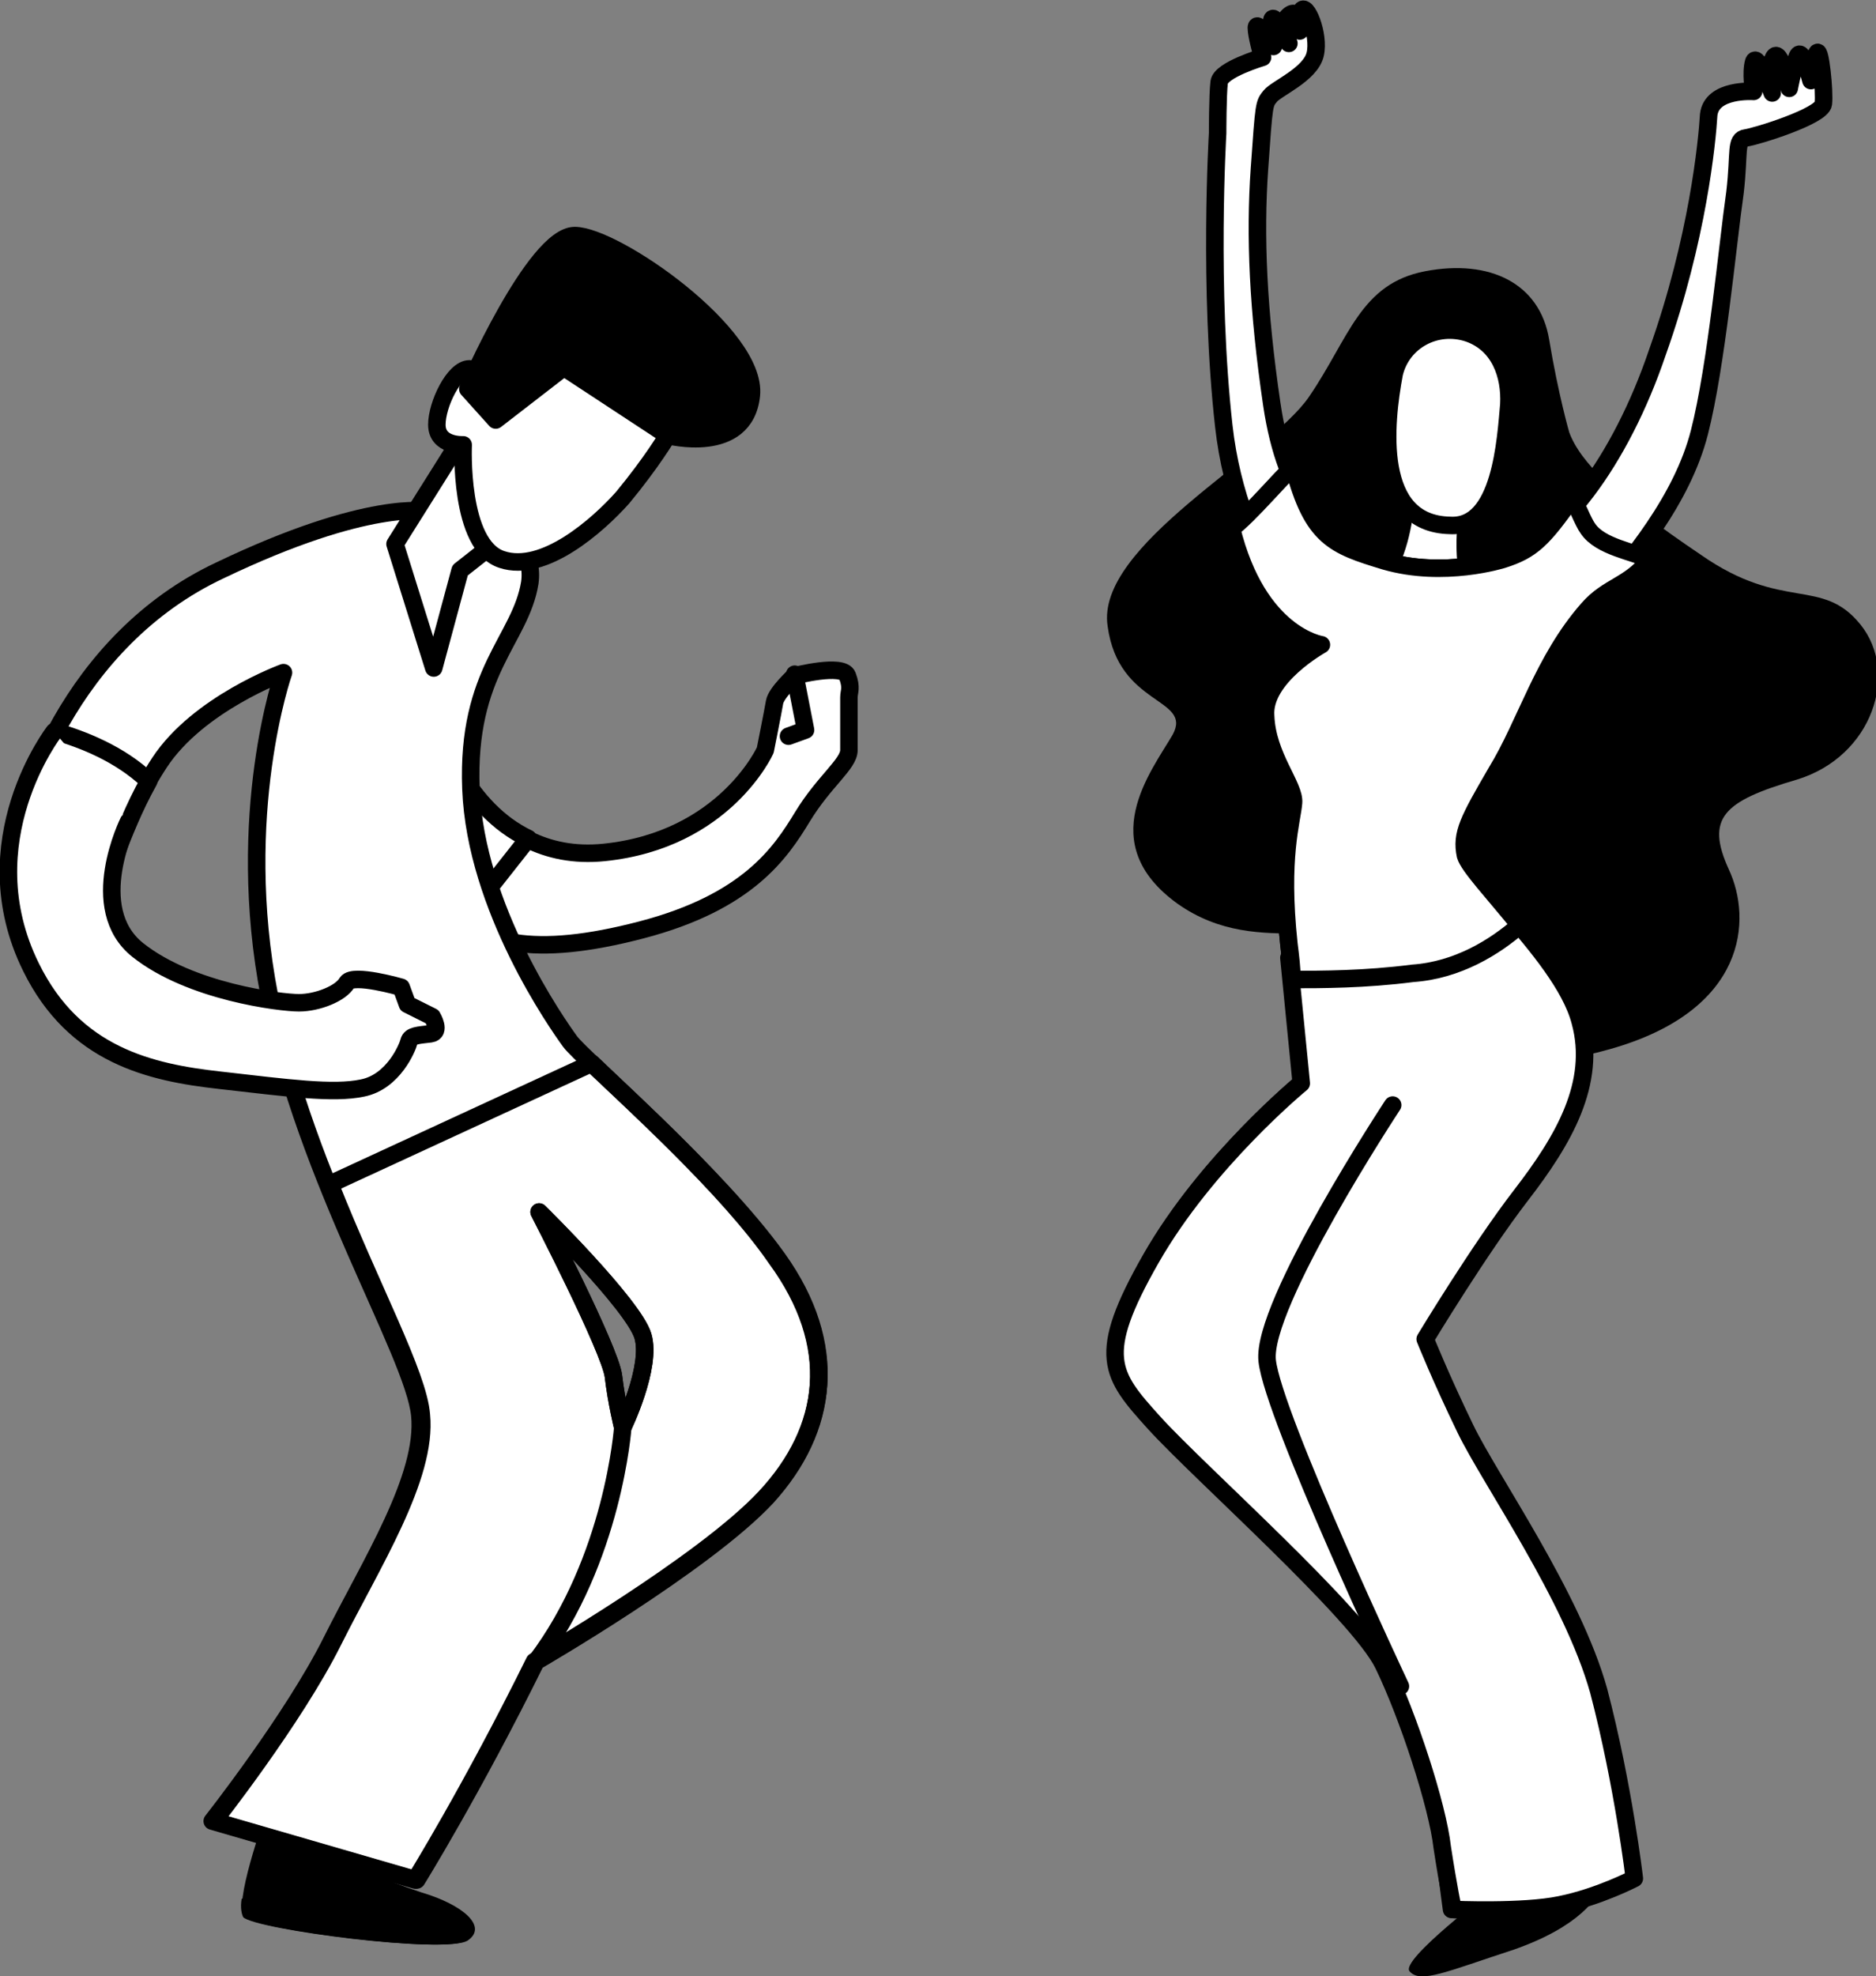 <?xml version="1.0" encoding="utf-8"?>
<!-- Generator: Adobe Illustrator 23.0.1, SVG Export Plug-In . SVG Version: 6.00 Build 0)  -->
<svg version="1.1" id="Слой_1" xmlns="http://www.w3.org/2000/svg" xmlns:xlink="http://www.w3.org/1999/xlink" x="0px" y="0px"
	 viewBox="0 0 121.1 127.5" style="enable-background:new 0 0 121.1 127.5;" xml:space="preserve">
<rect x="0" y="0" width="121.1" height="127.5" fill="#808080" stroke="none"/>
<style type="text/css">
	.st0{fill:#FFFFFF;stroke:#000000;stroke-width:1.13;stroke-linecap:round;stroke-linejoin:round;stroke-miterlimit:10;}
	.st1{fill:none;stroke:#000000;stroke-width:1.13;stroke-linecap:round;stroke-linejoin:round;stroke-miterlimit:10;}
	.st2{stroke:#000000;stroke-width:1.13;stroke-linecap:round;stroke-linejoin:round;stroke-miterlimit:10;}
</style>
<g>
	<g>
		<g>
			<path d="M101.3,27.9c0,0-0.7-2.4-1.3-6c-0.6-3.6-3.8-5.2-8-4.4c-4.2,0.8-4.9,4.3-7.5,8.1c-2.6,3.8-13.8,9.6-13,14.8
				c0.7,5.2,5.5,4.6,4.2,7c-1.4,2.4-5.1,7,0.3,10.9c5.5,3.9,11.1-0.1,13.7,4.1c2.5,4.2,5.3,7.8,14.2,5.3c8.9-2.5,9.2-8.4,7.7-11.6
				c-1.5-3.3-0.4-4.4,4.4-5.8c4.9-1.5,6.6-6.9,4.1-10c-2.5-3.1-5-0.8-10.3-4.5C104.3,32.1,102,29.8,101.3,27.9z"/>
			<path class="st0" d="M90.8,31.3c0,0,0,2-0.6,3.9c-0.6,1.9-1.3,2.7-1.3,2.7s1.4,0,2.9,0.3c1.5,0.3,3.1-0.3,3.1-0.3
				s-0.4-1.5-0.3-3.4c0.1-1.9,0.2-2.5,0.2-2.5L90.8,31.3z"/>
			<path class="st0" d="M97.4,26.1c0.1-1.9-0.6-3.9-2.6-4.6c-2.1-0.7-4.3,0.5-4.8,2.6c-0.6,3.2-1.3,9.7,3.6,9.8
				C96.9,34.1,97.2,28.3,97.4,26.1z"/>
			<path d="M96.4,121.9c0,0-6.1,4.6-5.4,5.3c0.7,0.8,2.4,0,6.7-1.4c4.3-1.5,5.5-3.4,5.8-4.3C103.8,120.5,96.4,121.9,96.4,121.9z"/>
			<path class="st0" d="M97,36.1c0,0-3.8,1.2-7.6,0.1c-3.8-1.1-6.4-4-7.3-10.1C81.2,20,81,15.2,81.3,10.9s0.3-4.2,0.7-4.7
				c0.4-0.5,2.6-1.4,2.9-2.7S84.3,0.1,84,0.7c-0.3,0.6-0.1,1.3-0.1,1.3s0-1.6-0.7-1c-0.7,0.6,0,1.8,0,1.8s-1-2.1-1.1-1.5
				C82,1.9,82.2,3,82.2,3s-1.1-1.8-1.1-1.2c0,0.5,0.4,1.9,0.4,1.9s-2.7,0.8-2.8,1.6c-0.1,0.8-0.1,3.3-0.1,3.3s-0.6,10,0.4,18.9
				c1,8.9,6.3,14.1,6.3,14.1s-3.8,2.1-3.6,4.6c0.1,2.6,1.9,4.5,1.8,5.6c-0.1,1.2-0.9,3.5-0.3,9.1c0.6,5.5,0.9,8.9,0.9,8.9
				s-6.1,5-9.7,11.3c-3.6,6.3-2.6,7.5,0.2,10.6c2.9,3.2,13.2,12.3,14.8,15.6c1.6,3.3,3.5,9.1,3.8,11.8c0.3,2.7,0.5,4.1,0.5,4.1
				s4.5,0.2,6.9-0.3c2.5-0.5,4.8-1.7,4.8-1.7s-0.7-6-2.3-12.1c-1.7-6.1-7-13.6-8.6-16.9c-1.6-3.3-2.6-5.8-2.6-5.8s3.5-5.8,6.2-9.3
				c2.7-3.5,4.9-7.2,3.8-11.2c-1.1-4-6.9-9.2-7.3-10.6c-0.3-1.4,0.2-2.3,2-5.4c1.9-3.1,3-7.2,5.9-10.5c2.9-3.3,6.1-7.2,7.2-11.5
				c1.1-4.3,1.8-12,2.3-15.5c0.3-2.6,0-3.4,0.7-3.5s4.9-1.4,5-2.2c0.1-0.8-0.2-3.6-0.4-3.3c-0.2,0.3-0.3,1.3-0.3,1.3l-0.1,0.5
				c0,0-0.6-2.4-0.9-1.5s-0.5,2-0.5,2s-0.6-2.7-1-2c-0.4,0.7-0.1,2.3-0.1,2.3s-1-2.7-1.2-2c-0.2,0.7,0,1.9,0,1.9s-2.7-0.2-2.9,1.5
				c-0.1,1.7-0.7,8-3.3,15.3C104.6,29.8,100.6,35,97,36.1z"/>
			<path class="st0" d="M93.8,123.2c0,0,4.5,0.2,6.9-0.3c2.5-0.5,4.8-1.7,4.8-1.7s-0.7-6-2.3-12.1c-1.7-6.1-7-13.6-8.6-16.9
				c-1.6-3.3-2.6-5.8-2.6-5.8s3.5-5.8,6.2-9.3c2.7-3.5,4.9-7.2,3.8-11.2c-0.6-2.3-2.8-4.9-4.6-7c-0.7,0.4-1.4,0.9-2.3,1.5
				c-3.2,2.2-9.2,1.7-11.9,1.4c0.5,5.1,0.8,8.1,0.8,8.1s-6.1,5-9.7,11.3c-3.6,6.3-2.6,7.5,0.2,10.6c2.9,3.2,13.2,12.3,14.8,15.6
				c1.6,3.3,3.5,9.1,3.8,11.8C93.5,121.8,93.8,123.2,93.8,123.2z"/>
			<path class="st0" d="M98.1,59.7c-1.7-2.1-3.3-3.8-3.5-4.5c-0.3-1.4,0.2-2.3,2-5.4c1.9-3.1,3-7.2,5.9-10.5c1.3-1.5,2.7-1.5,4-3.2
				c-1-0.5-3.2-0.8-4-2c-0.3-0.4-0.8-1.7-1-2c-1.9,2.7-2.6,3.4-4.5,4c0,0-3.8,1.2-7.6,0.1c-3.3-1-4.7-1.5-5.9-6.1
				c-0.8,0.7-2.9,3.2-4,4c1.7,6.9,5.8,7.5,5.8,7.5s-3.8,2.1-3.6,4.6c0.1,2.6,1.9,4.5,1.8,5.6c-0.1,1.2-0.9,3.5-0.3,9.1
				c0.1,0.8,0.2,1.6,0.2,2.3c1.9,0,4.7,0,7.8-0.4C94.1,62.6,96.5,61.1,98.1,59.7z"/>
			<path class="st1" d="M89.9,71.3c0,0-8.5,12.9-8.1,16.5c0.4,3.6,8.6,21,8.6,21"/>
		</g>
	</g>
	<g>
		<g>
			<path class="st0" d="M28.6,47.5c0,0,2.6,8.3,10.4,7.5c7.8-0.8,10.4-6.6,10.4-6.6s0.5-2.5,0.6-3.1c0.1-0.6,1.3-1.7,1.3-1.7
				s3.1-0.8,3.4,0c0.3,0.8,0.1,1,0.1,1.4c0,0.4,0,2.5,0,3.4c0,0.9-1.6,2-3,4.3c-1.4,2.3-3.5,5.5-10.4,7.3c-6.9,1.8-10.6,1-13-1.8
				C26.2,55.3,28.6,47.5,28.6,47.5z"/>
			<path class="st0" d="M28.6,47.5c0,0-2.5,7.8-0.1,10.5c0.4,0.5,0.9,1,1.5,1.3l4.1-5.2C30.1,52.2,28.6,47.5,28.6,47.5z"/>
			<path d="M17.1,117.2c0,0-2.1,5.8-1.3,6.5c0.8,0.8,13.1,2.4,14.4,1.5c1.3-0.9-0.3-2.3-3-3.1c-2.7-0.9-3.2-1.3-3.2-1.3l0.3-2.3
				L17.1,117.2z"/>
			<path d="M27.4,122.2l-0.5,2l-11.3-1.7c-0.1,0.6,0,1,0.1,1.2c0.8,0.8,13.1,2.4,14.4,1.5C31.4,124.4,30,123.1,27.4,122.2z"/>
			<path class="st0" d="M50.2,81.2c-4-5.6-12.6-12.9-13.4-14c-0.8-1.1-6.1-8.6-6.4-16.3c-0.3-7.6,3.2-9.6,3.8-13.3
				c0.5-3.6-4.5-5.6-6.6-4.6c0,0-3.8-0.8-13.4,3.8C4.6,41.3,1,51.8,0.7,56.2s3.6,4.8,4.9,2.9c1.3-1.9,2.2-6.1,4.7-9.9
				c2.5-3.8,8-5.8,8-5.8s-3.2,9.1-0.9,20.9c2.3,11.8,9.3,23,9.7,27c0.4,4-3.2,9.6-5.7,14.6c-2.5,5-7.7,11.6-7.7,11.6l13.1,3.8
				c0,0,3.6-5.8,7.7-14.1c0,0,10.9-6.3,14.9-10.6C53.5,92.2,54.2,86.8,50.2,81.2z M40.2,92.1c0,0-0.4-1.6-0.6-3.3
				s-4.8-10.6-4.8-10.6s6.1,6,6.7,8C42.1,88.2,40.2,92.1,40.2,92.1z"/>
			<polygon class="st0" points="29.9,28.1 25.5,35.1 28,43.1 29.7,36.8 32.5,34.6 			"/>
			<path class="st0" d="M32,26.1c0,0-0.6-2.3-1.7-2.3c-1,0-2.1,2.3-2.1,3.6c0,1.4,1.7,1.3,1.7,1.3s-0.3,6.5,2.5,7.4
				c2.7,0.9,6.2-2.2,7.8-4c1.9-2.3,2.9-4,2.9-4l-7-5L32,26.1z"/>
			<path class="st2" d="M30.2,25.1c0,0,4.3-9.9,6.9-9.9c2.6,0,11.8,6.4,11.4,10.3c-0.4,3.9-5.4,2.6-5.4,2.6l-6.7-4.4l-4.4,3.4
				L30.2,25.1z"/>
			<path class="st0" d="M3.6,47.2c-1.9,3.5-2.5,7.4-2.6,9.4C0.7,61,4.4,60.9,5.7,59c1.2-1.7,2-5.2,3.9-8.6
				C7.7,48.6,5.3,47.7,3.6,47.2z"/>
			<polyline class="st0" points="51.3,43.5 52,47.1 50.9,47.5 			"/>
			<path class="st0" d="M8.3,53c0,0-2.8,5.6,0.6,8.3s9.2,3.4,10.4,3.4c1.2,0,2.7-0.6,3.1-1.3c0.4-0.6,3.5,0.3,3.5,0.3l0.4,1.1
				l1.6,0.8c0,0,0.6,1-0.1,1.1c-0.8,0.1-1.3,0.1-1.4,0.5c-0.1,0.4-1,2.6-3,3c-1.9,0.4-4.8,0-9.2-0.5C9.7,69.2,4.8,68.1,2,62.4
				c-4-8.1,1.5-15.2,1.5-15.2"/>
			<path class="st1" d="M38.2,68.6l-16.9,7.8c2.7,6.8,5.7,12.3,5.9,14.9c0.4,4-3.2,9.6-5.7,14.6c-2.5,5-7.7,11.6-7.7,11.6l13.1,3.8
				c0,0,3.6-5.8,7.7-14.1c0,0,10.9-6.3,14.9-10.6c4-4.4,4.7-9.8,0.6-15.4C47,76.7,40.9,71.2,38.2,68.6z M40.2,92.1
				c0,0-0.4-1.6-0.6-3.3s-4.8-10.6-4.8-10.6s6.1,6,6.7,8C42.1,88.2,40.2,92.1,40.2,92.1z"/>
			<path class="st1" d="M40.2,92.1c0,0-0.6,8.5-5.6,15.1"/>
		</g>
	</g>
</g>
</svg>

